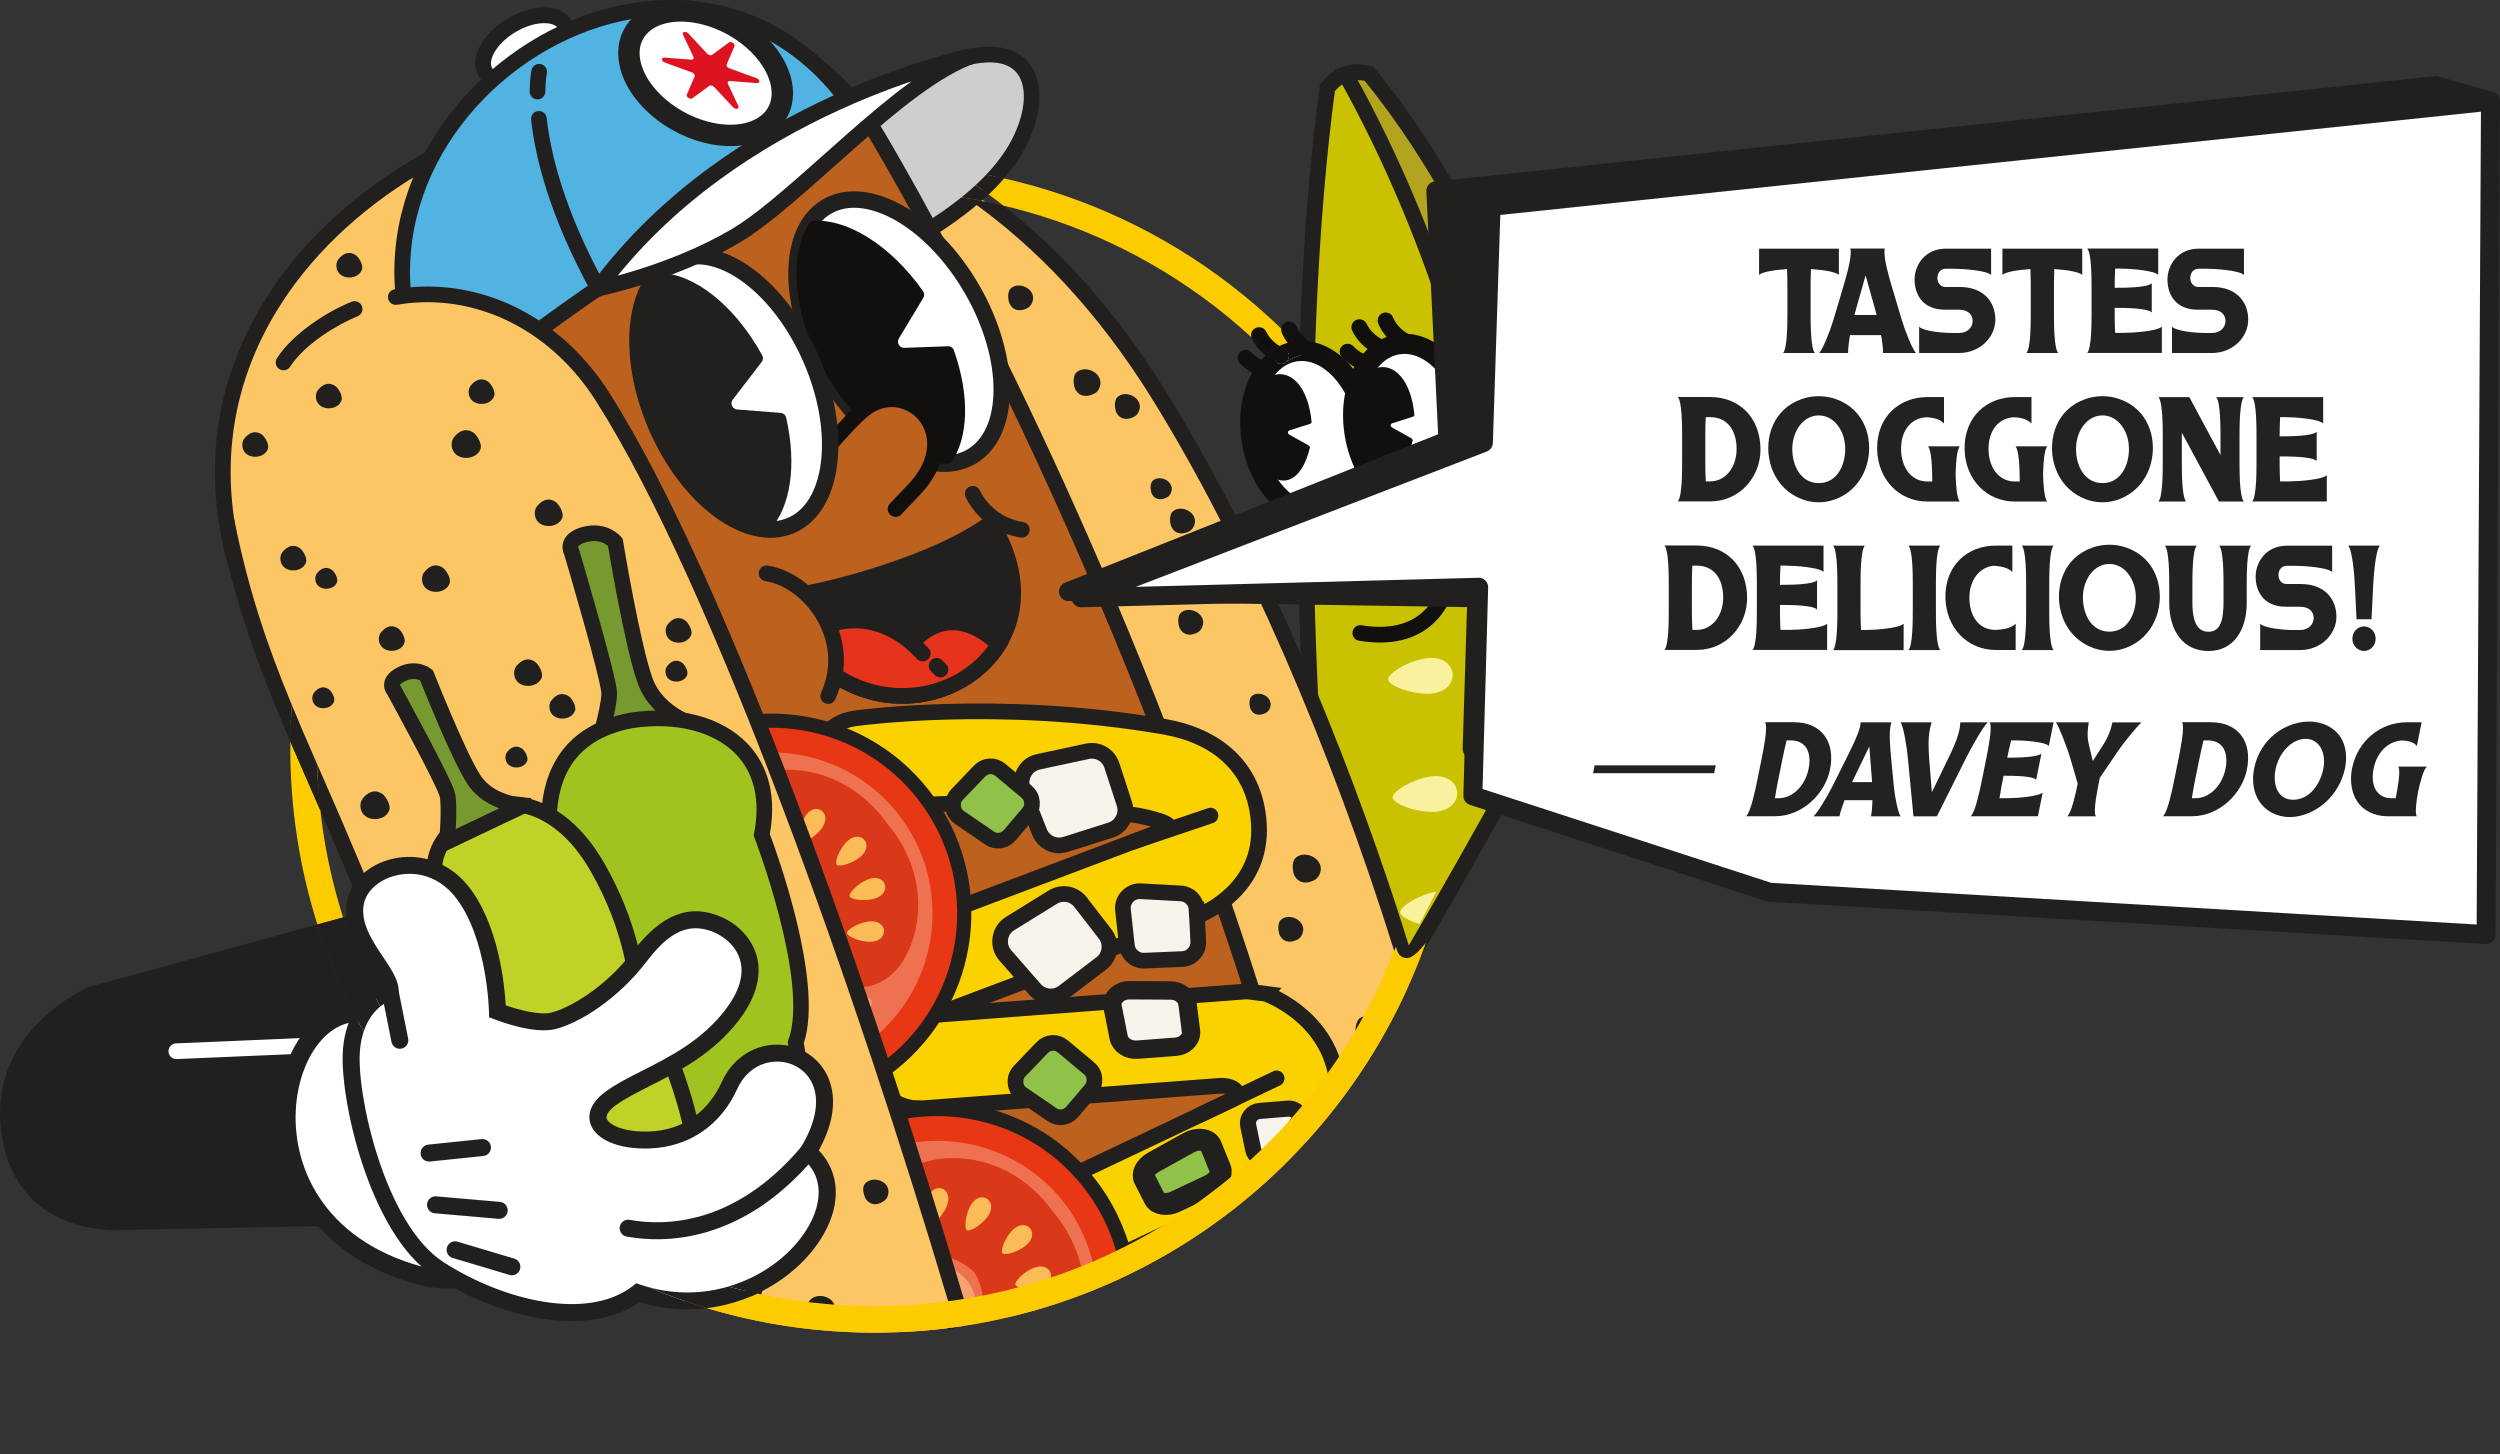 <svg viewBox="0 0 551.68 320.85" height="320.85" width="551.68" xmlns="http://www.w3.org/2000/svg" id="Layer_2"><rect x="0" y="0" width="551.68" height="320.85" fill="#333333" stroke="none"/><g id="Layer_1-2"><path style="fill:#cac201; fill-rule:evenodd; stroke:#22201f; stroke-linecap:round; stroke-miterlimit:2.61; stroke-width:3.46px;" d="M300.55,229.09c8-12.87,15.65-25.97,23.1-39.17,6.82-12.08,13.48-24.24,20.17-36.39-7.83-67.62-29.3-119.94-45.03-137.55-2.13.19-4.18,1.17-5.88,3.45-7.87,59.17-5.78,142.89,2.95,217.03,1.58-2.45,3.16-4.91,4.7-7.38Z"></path><path style="fill:#b3a41f; fill-rule:evenodd; stroke:#22201f; stroke-linecap:round; stroke-miterlimit:2.61; stroke-width:3.46px;" d="M351.04,129.67c-8.76-43.18-24.87-83.98-48.96-113.42-1.73-.4-3.51-.45-5.18.13,21.07,37.54,32.82,80.2,38.52,122.41,5.06-3.29,10.3-6.27,15.62-9.11Z"></path><path style="fill:#faf19e; fill-rule:evenodd;" d="M313.2,131.94c-3.95,0-8.44-1.82-8.66-3.14-.02-1.34,4.09-3.91,7.97-4.61,7.86-1.41,8.66,7.76.68,7.75Z"></path><path style="fill:#faf19e; fill-rule:evenodd;" d="M314.96,153.09c-3.95,0-8.44-1.82-8.66-3.14-.02-1.34,4.09-3.91,7.97-4.61,7.86-1.41,8.66,7.76.68,7.75h0Z"></path><path style="fill:#faf19e; fill-rule:evenodd;" d="M315.96,179.16c-3.95,0-8.44-1.82-8.66-3.15-.02-1.34,4.09-3.91,7.97-4.6,7.86-1.41,8.66,7.76.68,7.75Z"></path><path style="fill:#faf19e; fill-rule:evenodd;" d="M313.28,203.88c-2.34-.65-4.19-1.68-4.32-2.51-.02-1.34,4.09-3.91,7.97-4.61"></path><path style="fill:#faf19e; fill-rule:evenodd;" d="M308.62,85.47c-3.95-.11-8.39-2.04-8.57-3.37.01-1.34,4.19-3.8,8.09-4.39,7.89-1.2,8.45,7.99.48,7.76Z"></path><path style="fill:#faf19e; fill-rule:evenodd;" d="M310.24,107.16c-3.95-.11-8.39-2.04-8.57-3.37.01-1.34,4.19-3.8,8.09-4.39,7.89-1.2,8.45,7.99.48,7.76Z"></path><path style="fill:#fff; fill-rule:evenodd;" d="M290.67,113.38c7.08-.16,12-8.33,10.99-18.26-1.01-9.93-7.56-17.84-14.64-17.68-7.08.16-12,8.34-10.99,18.26,1.01,9.93,7.56,17.84,14.64,17.68Z"></path><path style="fill:#11100e;" d="M303.88,94.91c-1.14-11.22-8.56-19.89-16.9-19.69-.48,0-.97.05-1.44.12.88.89,1.73,1.8,2.57,2.71-1.51.42-2.96.97-4.26,1.8,0,0-.02,0-.04.03-.11.06-.22.13-.32.22-.02,0-.04.02-.05.03-.23.11-.48.17-.75.17-.22,0-.44-.04-.65-.13,0,0-.03,0-.04-.02-.7-.75-1.42-1.47-2.15-2.2-.2.16-.4.33-.61.52-.32.32-.65.64-.96.99-3.45,3.9-5.11,10.06-4.47,16.48,1.13,11.11,8.4,19.69,16.63,19.69.09,0,.18,0,.26,0,3.32-.07,6.32-1.54,8.69-4.22,3.45-3.9,5.11-10.06,4.47-16.48ZM296.08,108.44c-.54.61-1.25,1.27-2.17,1.79-.9.52-2.01.9-3.29.93-5.83.12-11.5-7.05-12.38-15.69-.53-5.2.74-10.1,3.38-13.09,1.07-1.21,2.89-2.67,5.46-2.72h.16c5.77,0,11.35,7.13,12.22,15.69.53,5.2-.74,10.1-3.38,13.09Z"></path><path style="fill:#11100e; fill-rule:evenodd;" d="M275.8,93.35c-.18,11.53,9.89,18.91,13.24,5.52.06-.23-.07-.47-.34-.62l-4.15-2.32c-.22-.12-.35-.32-.35-.52s.13-.37.35-.43l4.53-1.45c.24-.07.37-.26.35-.48-1.48-14.79-13.43-13.23-13.64.31h0Z"></path><path style="fill:#11100e;" d="M291.14,78.38c-.28.68-.94,1.11-1.63,1.11-.22,0-.44-.04-.65-.12-.14-.05-2.81-1.14-4.74-3.71.47-.13.94-.24,1.42-.31-.92-.96-1.87-1.89-2.82-2.82.07-.62.46-1.18,1.09-1.43.9-.37,1.94.07,2.3.98,1.11,2.78,4.04,4,4.06,4.01.89.37,1.33,1.39.97,2.3Z"></path><path style="fill:#11100e;" d="M282,80.14c-.25-.1-1.44-.62-2.75-1.68-1.07-.87-2.22-2.1-3-3.75-.04-.1-.08-.2-.11-.31,1.26,1.16,2.5,2.34,3.71,3.54.73.73,1.45,1.46,2.15,2.2Z"></path><path style="fill:#11100e;" d="M279,83.3c-.16,0-.31-.02-.47-.06-.26-.07-2.56-.76-4.59-2.74-.12-.12-.22-.23-.33-.34-.67-.7-.65-1.82.04-2.48.7-.67,1.79-.65,2.46.04l.28.29c1.38,1.36,3.06,1.86,3.08,1.86.92.27,1.46,1.23,1.2,2.16-.22.77-.92,1.27-1.68,1.27Z"></path><path style="fill:#fff; fill-rule:evenodd;" d="M313.35,111.81c7.08-.16,12-8.33,10.99-18.26-1.01-9.93-7.56-17.84-14.64-17.68-7.08.16-12,8.33-10.99,18.26,1.01,9.93,7.56,17.84,14.64,17.68Z"></path><path style="fill:#11100e;" d="M313.14,114.04c-8.23,0-15.51-8.58-16.63-19.68-.65-6.42,1.02-12.58,4.46-16.48,2.37-2.69,5.38-4.15,8.69-4.22,8.34-.22,15.76,8.46,16.9,19.68.65,6.42-1.02,12.58-4.46,16.48-2.37,2.69-5.38,4.15-8.69,4.22h0c-.09,0-.18,0-.26,0ZM309.92,78.1c-.05,0-.1,0-.16,0-2.57.06-4.39,1.51-5.46,2.72-2.64,2.99-3.9,7.88-3.37,13.09.88,8.63,6.56,15.85,12.38,15.69h0c2.57-.06,4.39-1.51,5.46-2.72,2.64-2.99,3.9-7.88,3.37-13.09-.87-8.56-6.44-15.69-12.22-15.69Z"></path><path style="fill:#11100e; fill-rule:evenodd;" d="M298.48,91.78c-.18,11.53,9.89,18.91,13.24,5.52.06-.23-.07-.47-.34-.62l-4.15-2.32c-.22-.12-.35-.32-.35-.52s.13-.37.35-.43l4.53-1.45c.24-.07.37-.26.35-.48-1.48-14.79-13.43-13.23-13.64.31h0Z"></path><path style="fill:#11100e;" d="M310.82,77.48c-.22,0-.44-.04-.65-.12-.18-.07-4.34-1.76-6.03-5.98-.36-.9.08-1.93.98-2.3.91-.36,1.93.08,2.3.98,1.11,2.78,4.03,4,4.06,4.01.9.37,1.34,1.39.97,2.29-.28.69-.94,1.11-1.64,1.11Z"></path><path style="fill:#11100e;" d="M304.84,78.55c-.22,0-.44-.04-.65-.12-.16-.06-3.99-1.62-5.8-5.46-.42-.88-.04-1.93.84-2.35.88-.42,1.93-.04,2.35.84,1.2,2.55,3.89,3.67,3.92,3.68.9.37,1.34,1.39.97,2.3-.28.69-.94,1.11-1.64,1.11Z"></path><path style="fill:#11100e;" d="M301.51,81.98c-.16,0-.32-.02-.47-.07-.26-.07-2.56-.76-4.58-2.74-.14-.14-.26-.26-.38-.39-.65-.71-.6-1.82.12-2.47.71-.65,1.82-.6,2.47.12.08.09.17.18.25.26,1.38,1.35,3.06,1.86,3.08,1.86.92.27,1.46,1.24,1.19,2.16-.22.77-.92,1.27-1.68,1.27Z"></path><path style="fill:#11100e;" d="M299.04,129.34c-.45,0-.89-.17-1.23-.51-4.8-4.86-6.62-10.26-4.99-14.82,1.13-3.15,3.86-5.32,7.13-5.66,4.47-.47,8.89,2.3,12.16,7.6.5.81.25,1.88-.56,2.38-.81.5-1.88.25-2.38-.56-2.5-4.06-5.82-6.29-8.86-5.98-1.97.21-3.55,1.47-4.24,3.39-1.15,3.21.42,7.41,4.19,11.23.67.68.66,1.77-.01,2.44-.34.33-.78.5-1.21.5Z"></path><path style="fill:#11100e;" d="M322.39,131.3c-2.2,0-5.68-.64-8.23-4.17-.56-.77-.38-1.85.39-2.41s1.85-.38,2.41.39c2.54,3.52,6.55,2.66,6.72,2.62.93-.21,1.86.36,2.07,1.29.22.92-.35,1.85-1.27,2.07-.09.02-.91.21-2.1.21Z"></path><path style="fill:#11100e;" d="M304.52,141.79c-1.42,0-2.96-.13-4.63-.4-.94-.15-1.58-1.04-1.42-1.99.16-.94,1.05-1.58,1.99-1.42,14.82,2.44,17.09-8.77,17.18-9.25.17-.94,1.07-1.56,2.01-1.39.94.17,1.56,1.06,1.39,2-.02.14-2.39,12.45-16.51,12.45Z"></path><path style="fill:#fcc664; fill-rule:evenodd;" d="M311.4,216.16c-.35.81-.71,1.61-1.08,2.42-5.63,12.32-13.15,23.6-22.19,33.49-.45.5-.91,1-1.38,1.49-.46.49-.93.97-1.4,1.46-16.38,16.84-37.33,29.23-60.82,35.15-.56.15-1.12.29-1.68.42l-1.9-5.6-59.2-174.35-107.6,20.35c-21.99-59.87,32.79-105.44,85.13-109.23,24.78-1.8,47.05,3.9,66.34,15.04,4.03,2.32,7.92,4.88,11.68,7.67,14.86,10.98,27.64,25.39,38.05,42.08,20.27,32.45,39.45,76.84,53.3,120.67.94,2.98,1.86,5.97,2.75,8.94Z"></path><path style="fill:#22201f;" d="M222.65,284.58l-59.74-175.91-107.63,20.36c-7.63-21.9-5.27-43.34,6.84-62.11,15.55-24.1,45.89-41.15,77.28-43.42,2.97-.22,5.9-.32,8.82-.32,18.98,0,36.93,4.54,53.32,13.3,3.77,2.01,7.45,4.25,11.05,6.71.94-.75,1.84-1.54,2.71-2.35-1.77-1.24-3.57-2.41-5.39-3.54-21.15-13.13-45.15-19.11-70.76-17.25-32.43,2.34-63.81,20.01-79.94,45-12.98,20.11-15.29,43.12-6.69,66.54l.51,1.38,107.57-20.34,58.66,172.75,1.9,5.6c.57-.12,1.13-.25,1.69-.39.56-.13,1.12-.27,1.68-.42l-1.9-5.59ZM309.59,204.53c-.94-2.97-1.91-5.94-2.91-8.9-13.51-40.25-31.2-80.12-49.86-109.98-10.22-16.37-22.14-29.86-35.4-40.28-1.37-.32-2.74-.62-4.11-.89-.24-.05-.48-.1-.72-.14-1.05-.21-2.1-.4-3.16-.58,15.32,10.66,28.98,25.33,40.46,43.71,20.56,32.93,39.95,78.07,53.77,122.39.92,2.91,1.81,5.83,2.67,8.73.37-.81.73-1.61,1.08-2.42.36-.82.7-1.64,1.04-2.47-.92-3.04-1.88-6.1-2.86-9.16Z"></path><path style="fill:#d0cecd; fill-rule:evenodd;" d="M160.85,38.99s30.96-21.46,52.74-26.38c14.3-3.22,16.56,7.48,11.84,17.74-6.91,15.01-27.52,24.86-42.23,31.66l-17.54-16.16-4.79-6.87h0Z"></path><path style="fill:#22201f;" d="M212.15,43.55h0c-8.9,7.17-20.33,12.57-28.63,16.41l-16.44-15.14c-.47.1-.94.2-1.4.31-.76.17-1.52.34-2.26.54l.82,1.18,18.64,17.22,1.04-.48c9.23-4.26,22.76-10.52,32.66-19.25h0c-1.47-.3-2.96-.56-4.44-.79ZM227.08,13.91c-1.91-2.35-5.87-4.79-13.87-2.98-19.45,4.39-45.51,21.35-51.92,25.67l-.2-.29-1.47,1.46,1.1,1.32-1.28.89.38.54s.09-.03.13-.04c.51-.14,1.03-.27,1.54-.4.17-.04.33-.08.5-.11.47-.12.94-.24,1.41-.34h0s-.13-.19-.13-.19c6.33-4.23,32.13-20.94,50.7-25.13,3.46-.78,8.07-1.11,10.41,1.79,2.25,2.77,2.04,7.96-.53,13.55-1.47,3.19-3.62,6.16-6.23,8.9,1.32.25,2.61.53,3.91.82,2.23-2.57,4.1-5.33,5.46-8.28,3.17-6.9,3.19-13.31.08-17.17Z"></path><path style="fill:#22201f;" d="M218.16,42.89c-.52.49-1.04.97-1.57,1.44-1.47-.29-2.96-.55-4.44-.78,1.1-.88,2.14-1.77,3.15-2.71.97.67,1.91,1.35,2.86,2.05Z"></path><path style="fill:#bd621e; fill-rule:evenodd;" d="M286.76,253.56c-19.27,20.42-45.12,34.57-74.12,39.03-5.04.77-10.18,1.25-15.39,1.41-.5-1.96-1.01-3.9-1.52-5.83-32.1-121.63-85.95-209.31-86.14-209.63-.5-.82-.97-1.66-1.42-2.5-.98-1.84-1.83-3.73-2.55-5.64-8.08-21.41-.06-46.21,20.2-58.53,22.89-13.93,52.74-6.67,66.67,16.23.04.06,1.76,2.87,4.78,8.14,1,1.75,2.14,3.76,3.41,6.04,16.86,30.28,56.22,106.54,84.21,204.6.63,2.21,1.25,4.43,1.87,6.66Z"></path><path style="fill:#22201f;" d="M286.23,245.36c-27.71-96.59-66.36-171.98-83.5-202.9-1.26-2.28-2.41-4.33-3.43-6.11-3.26-5.75-5.19-8.89-5.34-9.13-6.97-11.47-17.99-19.53-31.04-22.7-13.04-3.18-26.54-1.08-38.01,5.9-21.15,12.87-29.43,38.99-20.66,61.3.75,1.9,1.61,3.77,2.62,5.61.39.73.8,1.45,1.24,2.17,2.71,4.42,54.57,90.17,85.85,208.72.52,1.94,1.03,3.9,1.53,5.86.59-.02,1.17-.04,1.75-.05.6-.02,1.19-.04,1.78-.06-.49-1.95-.99-3.9-1.5-5.83-31.42-119.48-83.74-205.99-86.47-210.46-.57-.93-1.1-1.87-1.59-2.82-.97-1.86-1.79-3.75-2.48-5.68-7.36-20.48.43-44.05,19.72-55.8,7.58-4.61,15.96-6.81,24.25-6.81,15.8,0,31.25,8,40.05,22.46h0c.11.19,1.62,2.66,4.22,7.19.98,1.7,2.11,3.7,3.39,5.98,16.55,29.66,56.61,106.92,84.88,206.24.62,2.18,1.24,4.38,1.85,6.59.47-.48.94-.97,1.4-1.46.47-.49.93-.99,1.38-1.49-.63-2.25-1.26-4.48-1.9-6.71Z"></path><path style="fill:#22201f; fill-rule:evenodd; stroke:#22201f; stroke-linecap:round; stroke-miterlimit:2.61; stroke-width:3.46px;" d="M218.71,115.31c-12.93,9.86-43.35,17.2-47.82,16.37,16.89,41.35,68.69,17.41,47.82-16.37Z"></path><path style="fill:#e6331b; fill-rule:evenodd; stroke:#22201f; stroke-linecap:round; stroke-miterlimit:2.61; stroke-width:3.46px;" d="M176.36,141.48c13.41,17.84,35.78,14.1,44.04.7-5.61-5.34-12.76-7.34-19.18-.3-8.48-7.06-17.59-6.03-24.86-.4h0Z"></path><path style="fill:none; stroke:#22201f; stroke-linecap:round; stroke-miterlimit:2.61; stroke-width:3.46px;" d="M214.66,108.97s2.77,6.64,10.82,7.93"></path><path style="fill:#fff; fill-rule:evenodd; stroke:#22201f; stroke-linecap:round; stroke-miterlimit:2.61; stroke-width:3.63px;" d="M214.31,100.8c8.91-5.13,9.01-21.65.23-36.91-8.78-15.25-23.12-23.46-32.03-18.32-8.91,5.13-9.01,21.65-.23,36.91,8.78,15.25,23.12,23.46,32.03,18.32h0Z"></path><path style="fill:#11100e; fill-rule:evenodd;" d="M178.96,48.78c-5.18,7.08-4.09,20.84,3.31,33.7,7.41,12.86,18.77,20.71,27.49,19.78,4.01-5.48,4.27-14.97.74-24.95-.2-.57-.73-.93-1.33-.9l-9.6.35c-.51.02-.96-.23-1.22-.67-.26-.44-.26-.95,0-1.39l5.39-8.97c.29-.47.26-1.04-.05-1.49-7.27-10.26-17.03-16.27-24.72-15.45h0Z"></path><path style="fill:#bd621e; fill-rule:evenodd;" d="M194.09,115.91l11.07-12.77s4.27-9.22-3.5-13.64c-7.76-4.41-12.62,2.3-12.62,2.3l-12.84,14.5,17.89,9.61h0Z"></path><path style="fill:#11100e;" d="M197.62,114.06c-.43,0-.86-.16-1.19-.48-.69-.66-.72-1.75-.06-2.44l4.1-4.32c5.55-5.84,4.68-11.28,2.24-14.17-2.17-2.57-6.34-4.1-10.39-1.39-1.92,1.29-5.34,5.11-7.83,7.91-.93,1.04-1.77,1.98-2.43,2.68-.65.69-1.75.73-2.44.07-.69-.66-.73-1.75-.07-2.44.65-.69,1.46-1.6,2.37-2.61,2.76-3.09,6.2-6.94,8.49-8.47,5.56-3.72,11.73-1.8,14.96,2.03,3.36,3.98,4.74,11.29-2.38,18.78l-4.1,4.32c-.34.36-.8.54-1.25.54Z"></path><path style="fill:#fff; fill-rule:evenodd; stroke:#22201f; stroke-linecap:round; stroke-miterlimit:2.61; stroke-width:3.63px;" d="M174.59,115.94c9.44-4.08,11.42-20.48,4.43-36.64-6.99-16.15-20.3-25.94-29.74-21.86-9.44,4.08-11.42,20.48-4.43,36.64,6.99,16.15,20.3,25.94,29.73,21.86h0Z"></path><path style="fill:#22201f; fill-rule:evenodd;" d="M145.41,60.22c-5.96,6.44-6.45,20.24-.56,33.86,5.89,13.62,16.28,22.71,25.05,22.78,4.62-4.99,5.95-14.39,3.58-24.7-.13-.59-.62-1-1.22-1.05l-9.58-.75c-.51-.04-.93-.34-1.14-.8-.21-.47-.15-.98.16-1.38l6.38-8.3c.34-.44.38-1,.11-1.49-6.06-11.02-15.06-18.11-22.79-18.17h0Z"></path><path style="fill:#bd621e; fill-rule:evenodd;" d="M163.97,127.98c-6.74,2.63-9.44,11.84-6.03,20.57,3.41,8.73,11.63,13.68,18.36,11.05,6.74-2.63,9.44-11.84,6.03-20.57-3.41-8.73-11.63-13.68-18.36-11.05Z"></path><path style="fill:none; stroke:#22201f; stroke-linecap:round; stroke-miterlimit:2.61; stroke-width:3.46px;" d="M169.16,126.52c9.75,1.55,19.38,14.46,13.59,27.08"></path><line style="fill:none; stroke:#22201f; stroke-linecap:round; stroke-miterlimit:2.61; stroke-width:3.46px;" y2="142.12" x2="201.51" y1="144.21" x1="203.63"></line><line style="fill:none; stroke:#22201f; stroke-linecap:round; stroke-miterlimit:2.61; stroke-width:3.46px;" y2="146.92" x2="206.69" y1="147.76" x1="207.54"></line><path style="fill:#fff; fill-rule:evenodd; stroke:#22201f; stroke-linecap:round; stroke-miterlimit:2.61; stroke-width:3.46px;" d="M112.89,5.58c4.86-2.89,10.17-2.94,11.86-.1,1.68,2.83-.9,7.47-5.76,10.36-4.86,2.89-10.17,2.94-11.86.1-1.68-2.83.9-7.47,5.76-10.36Z"></path><path style="fill:#51b3e2; fill-rule:evenodd; stroke:#22201f; stroke-linecap:round; stroke-miterlimit:2.61; stroke-width:3.46px;" d="M97.29,89.49s39.1-31.77,59.12-40.2c20.02-8.43,33.47-22.98,33.47-22.98-37.8-60.11-129.35,1.31-92.59,63.18Z"></path><path style="fill:#fff; fill-rule:evenodd; stroke:#22201f; stroke-linecap:round; stroke-miterlimit:2.61; stroke-width:3.46px;" d="M131.92,63.68s16.19-3.28,30.26-11.53c14.06-8.25,36.64-34.46,52.5-39.84,0,0-52.63,10.46-82.75,51.37Z"></path><path style="fill:#fff; fill-rule:evenodd; stroke:#22201f; stroke-linecap:round; stroke-miterlimit:2.61; stroke-width:4.72px;" d="M152.13,2.5c-9.14-.87-14.94,4.54-12.96,12.07,1.98,7.54,10.98,14.35,20.12,15.22,9.14.87,14.94-4.54,12.96-12.07-1.98-7.54-10.98-14.35-20.12-15.22Z"></path><path style="fill:#de1321; fill-rule:evenodd;" d="M156.06,11.85l-4.18-4.48c-.24-.25-.61-.39-.9-.32-.29.07-.4.32-.27.59l2.31,4.92c.08.17.07.33-.02.45-.1.12-.26.18-.47.16l-5.91-.46c-.34-.02-.56.15-.54.41.02.27.27.55.61.67l6.02,2.2c.21.08.39.21.5.38s.14.33.08.47l-1.73,4.02c-.1.23.05.53.36.74s.68.23.88.08l3.71-2.73c.13-.09.31-.12.53-.07.21.05.4.15.55.32l4.18,4.48c.24.26.61.39.9.32.29-.07.4-.32.27-.59l-2.31-4.92c-.08-.17-.07-.33.02-.45.1-.12.26-.18.47-.16l5.91.46c.34.02.56-.15.54-.41-.02-.27-.27-.55-.61-.67l-6.02-2.2c-.21-.08-.39-.21-.5-.38-.12-.17-.14-.33-.08-.47l1.73-4.02c.1-.23-.05-.53-.36-.74s-.68-.23-.88-.08l-3.71,2.73c-.13.1-.31.12-.53.07-.21-.05-.4-.16-.55-.32Z"></path><path style="fill:none; stroke:#22201f; stroke-linecap:round; stroke-miterlimit:2.61; stroke-width:3.46px;" d="M118.98,15.84s-.33,1.48-.37,4.36M118.92,26.23c.88,8.08,3.93,20.71,13.06,37.37"></path><path style="fill:#fad200; fill-rule:evenodd; stroke:#22201f; stroke-linecap:round; stroke-miterlimit:2.61; stroke-width:3.46px;" d="M279.38,219.31l-4.17-.54-68.71,5.19c.01-.06.02-.13,0-.21-.03-.17.41.03.41.03l.11-.03,57.12-21.55v-.02c1.97-.77,14.52-6.2,13.66-20.34-.78-12.84-9.69-19.53-20.85-21.47-36.88-6.39-68.4-1.82-68.49-1.81h0c-5.56.79-9.42,5.94-8.63,11.5.8,5.56,5.95,9.42,11.51,8.63.08,0,27.19-3.94,59.66,1.26,1.02.16,9.79,1.93,6.01,3.17l-57.12,21.56h0c-1.44.57-16.22,6.73-13.41,22.67,2.75,15.59,14.87,17.14,14.9,17.15l2.25.06,65.5-4.95c3.19-.24,5.14,1.91,2.99,2.95l-54.18,25.71-2.16,1.41s-10.35,8.69-5.44,21.7l25.23-8.97,25.61-12.15c.14-.21.33-.38.55-.52.06-.06.12-.11.18-.17.06-.06.12-.12.19-.17.16-.13.32-.25.48-.37.02-.01.04-.03.05-.04.04-.02.07-.04.11-.06.34-.2.71-.3,1.11-.3.12.02.25.03.37.05.03-.63.33-1.25,1.03-1.67,8.46-5.15,17.37-10.28,23.07-18.65.12-.17.25-.31.38-.43,2.2-3.38,4.33-6.81,6.18-10.37-2.23-13.59-15.47-18.22-15.51-18.24Z"></path><line style="fill:none; stroke:#22201f; stroke-linecap:round; stroke-miterlimit:2.61; stroke-width:3.46px;" y2="185.83" x2="249.83" y1="179.98" x1="267.12"></line><line style="fill:none; stroke:#22201f; stroke-linecap:round; stroke-miterlimit:2.61; stroke-width:3.46px;" y2="245.99" x2="264.87" y1="237.96" x1="281.72"></line><path style="fill:#e73715; fill-rule:evenodd; stroke:#22201f; stroke-linecap:round; stroke-miterlimit:2.61; stroke-width:3.13px;" d="M196.49,235.06c18.49-14.49,21.73-41.23,7.24-59.73-14.49-18.49-41.23-21.73-59.73-7.24-18.49,14.49-21.73,41.23-7.24,59.73,14.49,18.49,41.23,21.73,59.73,7.24h0Z"></path><path style="fill:#ef7250; fill-rule:evenodd;" d="M192.17,229.55c15.45-12.11,18.15-34.44,6.05-49.89-12.11-15.45-34.44-18.15-49.89-6.05-15.45,12.11-18.15,34.44-6.05,49.89,12.11,15.45,34.44,18.15,49.89,6.05Z"></path><path style="fill:#d93819; fill-rule:evenodd;" d="M144.78,221.53c-11.12-13.1-6.82-28.42-1.03-33.45,6.43-5.58,15.14-2.4,15.74,6.98.37,5.7.52,9.96,2.52,12.96,2.43,2.66,6.53,3.82,11.98,5.54,8.97,2.83,9.98,12.04,3.02,16.96-6.27,4.42-22.17,4.93-32.24-8.99h0Z"></path><path style="fill:#fbbb56; fill-rule:evenodd;" d="M171.16,224c.48-2.21.02-4.95-.69-5.24-.75-.18-2.7,1.81-3.57,3.9-1.76,4.23,3.27,5.81,4.26,1.34h0ZM148.05,203.58c2.2-.53,4.95-.13,5.25.58.19.75-1.75,2.74-3.82,3.65-4.19,1.85-5.88-3.15-1.43-4.23h0ZM148.98,194.12c2.26.06,4.81,1.16,4.92,1.92,0,.77-2.4,2.19-4.64,2.53-4.52.7-4.86-4.57-.29-4.45h0ZM153.62,217.48c1.77-1.41,3.14-3.83,2.76-4.5-.47-.61-3.23-.29-5.22.79-4.03,2.18-1.11,6.58,2.46,3.72h0ZM161.76,222.64c-2.11,4.06-6.56,1.22-3.76-2.4,1.38-1.79,3.78-3.2,4.45-2.83.62.46.35,3.22-.7,5.23h0Z"></path><path style="fill:#f6a270; fill-rule:evenodd;" d="M182.84,226.46s1.42-9.22-5.51-12.71c-6.92-3.49-13.99-2.68-15.59-11.96-1.6-9.28-4.83-13.92-8.23-17.06-3.19-2.94-3.78-4.83-2.44-6.94l-.09-.12c.08-.03.16-.07.24-.1.05-.07.1-.14.15-.21l.09.12c2.37-.8,4.07.23,6.16,4.02,2.24,4.06,5.97,8.3,14.6,12.07,8.63,3.77,6.16,10.44,7.89,18,1.73,7.56,11.03,8.38,11.03,8.38,5.21,1.6-8,11.95-8.31,6.51h0Z"></path><path style="fill:#fbceb1; fill-rule:evenodd;" d="M167.06,204.43c-7.7-9.32-.47-12.74,5.49-5.52,7.7,9.32.47,12.74-5.49,5.52Z"></path><path style="fill:#d93819; fill-rule:evenodd;" d="M195.71,181.62c-10.06-13.92-25.96-13.42-32.24-8.99-6.96,4.91-5.96,14.13,3.02,16.96,5.45,1.72,9.55,2.88,11.98,5.54,2,3,2.15,7.25,2.52,12.96.6,9.39,9.31,12.57,15.74,6.98,5.8-5.03,10.09-20.35-1.03-33.45h0Z"></path><path style="fill:#fbbb56; fill-rule:evenodd;" d="M191.81,207.82c-2.26-.06-4.81-1.16-4.92-1.92,0-.77,2.4-2.19,4.64-2.53,4.52-.7,4.86,4.57.29,4.45h0ZM177.5,180.5c-1.04,2.01-1.31,4.78-.7,5.23.68.37,3.07-1.05,4.45-2.83,2.8-3.62-1.65-6.46-3.76-2.4h0ZM168.09,179.14c-.48,2.21-.02,4.95.69,5.24.75.18,2.7-1.81,3.57-3.9,1.76-4.23-3.27-5.81-4.26-1.34h0ZM189.67,189.23c-1.79,1.38-4.47,2.13-5.03,1.6-.48-.6.49-3.21,2.01-4.88,3.08-3.39,6.66.49,3.02,3.28h0ZM192.73,198.37c-2.2.53-4.95.13-5.25-.58-.19-.75,1.75-2.74,3.82-3.65,4.19-1.85,5.88,3.15,1.43,4.23h0Z"></path><path style="fill:#e73715; fill-rule:evenodd;" d="M248.23,277.35c-1.38-5.77-4-11.33-7.9-16.3-14.51-18.52-41.29-21.76-59.8-7.25-10.96,8.59-16.57,21.48-16.31,34.4"></path><path style="fill:#22201f;" d="M181.5,255.03c7.29-5.72,16.1-8.74,25.23-8.74,1.66,0,3.34.1,5.02.3,10.88,1.32,20.6,6.8,27.36,15.42,3.99,5.09,6.65,10.91,7.91,17.06.92-.62,1.87-1.19,2.83-1.73-1.44-6.21-4.23-12.09-8.28-17.26-7.28-9.28-17.73-15.18-29.44-16.6-11.71-1.42-23.27,1.81-32.55,9.08-11.51,9.02-17.31,22.65-16.87,36.25,1.08.29,2.14.64,3.18,1.09-.8-13.03,4.59-26.24,15.62-34.88Z"></path><path style="fill:#ef7250; fill-rule:evenodd;" d="M204.97,290.28s37.83-4.3,37.01-8.37c-1.18-5.8-3.26-11.55-7.17-16.53-12.12-15.47-34.49-18.18-49.95-6.05"></path><path style="fill:#f6a270; fill-rule:evenodd;" d="M199.74,291.78c-.65-1.13-1.14-2.51-1.44-4.26-1.6-9.3-4.83-13.94-8.25-17.08-3.19-2.94-3.79-4.84-2.44-6.95l-.09-.12c.08-.03.16-.07.24-.1.05-.07.1-.14.15-.21l.09.12c2.38-.8,4.07.23,6.17,4.03,2.24,4.06,5.97,8.31,14.62,12.09,4.73,2.07,6.13,5,6.71,8.48"></path><path style="fill:#d93819; fill-rule:evenodd;" d="M239.06,282.45c-.55-4.91-2.56-10.17-6.75-15.12h0c-10.08-13.94-26-13.43-32.27-9-6.97,4.92-5.96,14.14,3.02,16.98,5.46,1.72,9.56,2.89,11.99,5.55,1.58,2.37,2.01,5.52,2.3,9.54"></path><path style="fill:#fbbb56; fill-rule:evenodd;" d="M214.07,266.22c-1.04,2.01-1.31,4.78-.7,5.24.68.37,3.08-1.05,4.46-2.84,2.8-3.63-1.65-6.47-3.77-2.4h0ZM204.65,264.86c-.48,2.21-.02,4.96.69,5.24.75.18,2.7-1.81,3.57-3.9,1.76-4.23-3.28-5.82-4.26-1.34h0ZM226.25,274.96c-1.8,1.38-4.48,2.13-5.04,1.6-.48-.6.49-3.21,2.01-4.89,3.08-3.4,6.66.49,3.03,3.28h0ZM229.32,284.11c-2.2.53-4.96.13-5.26-.58-.19-.75,1.75-2.74,3.82-3.65,4.19-1.85,5.89,3.16,1.43,4.23h0Z"></path><path style="fill:#f8f3eb; fill-rule:evenodd; stroke:#22201f; stroke-miterlimit:2.61; stroke-width:3.46px;" d="M245.36,168.91l2.73,8.38c.4,1.23.31,2.43-.29,3.58-.59,1.15-1.51,1.93-2.74,2.32l-9.92,3.15c-2.35.74-4.85-.45-5.75-2.74l-3.62-9.21c-.52-1.32-.44-2.66.23-3.92.67-1.25,1.75-2.06,3.14-2.36l10.81-2.32c2.35-.5,4.67.83,5.41,3.12h0Z"></path><path style="fill:#f8f3eb; fill-rule:evenodd; stroke:#22201f; stroke-miterlimit:2.61; stroke-width:3.46px;" d="M238.46,199.1l5.39,6.97c.79,1.02,1.1,2.18.93,3.46-.17,1.28-.77,2.32-1.8,3.1l-8.28,6.3c-1.96,1.49-4.72,1.21-6.34-.64l-6.51-7.46c-.93-1.07-1.31-2.36-1.1-3.76.21-1.4.95-2.53,2.16-3.27l9.4-5.82c2.04-1.26,4.68-.79,6.14,1.12h0Z"></path><path style="fill:#90c148; fill-rule:evenodd; stroke:#22201f; stroke-miterlimit:2.61; stroke-width:3.46px;" d="M222.82,184.31l4.11-4.85c.6-.71.87-1.54.79-2.46-.08-.93-.48-1.7-1.2-2.3l-5.76-4.81c-1.36-1.14-3.36-1.03-4.59.26l-4.94,5.16c-.71.74-1.02,1.66-.91,2.68.1,1.02.6,1.85,1.45,2.43l6.58,4.5c1.43.98,3.34.72,4.46-.6h0Z"></path><path style="fill:#f8f3eb; fill-rule:evenodd; stroke:#22201f; stroke-miterlimit:2.61; stroke-width:3.46px;" d="M264.07,200.69l.35,7.04c.05,1.03-.27,1.94-.97,2.7-.7.76-1.57,1.17-2.6,1.21l-8.31.35c-1.97.08-3.65-1.36-3.87-3.32l-.86-7.87c-.12-1.13.22-2.15,1-2.97.78-.82,1.78-1.22,2.91-1.16l8.82.48c1.92.1,3.43,1.62,3.52,3.54h0Z"></path><path style="fill:#f8f3eb; fill-rule:evenodd; stroke:#22201f; stroke-miterlimit:2.61; stroke-width:4.06px;" d="M262.05,221.48l.76,6.01c.11.88-.17,1.67-.83,2.35-.66.68-1.53,1.07-2.57,1.15l-8.43.64c-1.99.15-3.79-1.02-4.12-2.69l-1.33-6.71c-.19-.96.1-1.85.84-2.59.75-.74,1.74-1.12,2.89-1.12l9,.05c1.96,0,3.58,1.25,3.78,2.89h0Z"></path><path style="fill:#90c148; fill-rule:evenodd; stroke:#22201f; stroke-miterlimit:2.61; stroke-width:3.46px;" d="M236.61,245.35l4.11-4.85c.6-.71.86-1.54.79-2.46s-.48-1.7-1.2-2.3l-5.76-4.81c-1.36-1.14-3.36-1.03-4.59.26l-4.94,5.16c-.71.74-1.02,1.66-.91,2.68.1,1.02.6,1.85,1.45,2.43l6.58,4.5c1.43.98,3.34.72,4.46-.6h0Z"></path><path style="fill:#90c148; fill-rule:evenodd; stroke:#22201f; stroke-miterlimit:2.61; stroke-width:4.85px;" d="M252.58,260.18l2.2,4.31c.32.63.94,1.02,1.84,1.15.9.13,1.83-.02,2.77-.47l7.58-3.58c1.79-.84,2.79-2.47,2.28-3.72l-2.03-5.03c-.29-.72-.96-1.17-1.96-1.29-.99-.13-2.03.09-3.03.65l-7.75,4.31c-1.68.93-2.49,2.52-1.9,3.69h0Z"></path><path style="fill:#f8f3eb; fill-rule:evenodd; stroke:#22201f; stroke-miterlimit:2.61; stroke-width:3.55px;" d="M286.97,246.88l-.02-.14h0c-.19-1.31-1.36-2.21-2.72-2.1l-6.28.51c-.8.06-1.49.43-1.99,1.08-.5.65-.68,1.38-.52,2.15l1.11,5.35c.28,1.33,1.56,2.16,2.95,1.92l1.94-.34c1.75-2.87,3.65-5.64,5.53-8.42Z"></path><path style="fill:none; stroke:#22201f; stroke-linecap:round; stroke-miterlimit:2.61; stroke-width:3.46px;" d="M109.77,168.71c2.38.07,4.81-.24,7.22-.97,5.58-1.7,10.02-5.37,12.78-10.01,3.13-5.25,4.11-11.74,2.19-18.05-3.61-11.89-16.18-18.59-28.06-14.97-5.88,1.79-10.5,5.77-13.21,10.77"></path><path style="fill:#fcc664; fill-rule:evenodd;" d="M212.64,292.59c-6.4.98-12.96,1.49-19.63,1.49-34.97,0-66.73-13.99-89.98-36.66-1.61-4.71-3.23-9.36-4.87-13.94-9.14-25.58-18.73-49.09-27.95-70.04-2.04-4.64-4.05-9.16-6.04-13.54-.46-1-.91-2-1.36-2.98-6.18-13.51-9.93-27.65-10.62-40.65-2.11-40.22,29.78-58.46,56.62-48.71,2.01.74,3.99,1.62,5.93,2.68,6.92,3.73,13.26,9.5,18.3,17.42,24.8,39.06,56.09,125.71,77.92,199.25.57,1.9,1.12,3.81,1.68,5.69Z"></path><path style="fill:#22201f;" d="M213.35,288.87c-.22-.75-.44-1.49-.67-2.25-19.9-67.04-52.03-158.72-78.19-199.9-4.87-7.67-11.19-13.66-18.31-17.67-1.89-1.07-3.85-2-5.86-2.78-7.33-2.87-15.28-3.77-23.27-2.43-.94.17-1.58,1.05-1.42,1.99.16.95,1.06,1.58,1.99,1.42,6.72-1.13,13.42-.53,19.7,1.61,2.04.68,4.04,1.54,5.97,2.56,7.13,3.72,13.46,9.55,18.27,17.15,25.91,40.79,57.81,131.77,77.66,198.55.27.91.54,1.82.81,2.72.22.75.9,1.24,1.65,1.24.17,0,.33-.02.49-.07.92-.27,1.44-1.23,1.17-2.15ZM102.58,250.81c-.43-1.23-.86-2.46-1.29-3.69-8.71-24.73-18.82-50.15-30.04-75.61-.43-.98-.86-1.95-1.27-2.9.04,1.62.12,3.23.23,4.83.12,1.82.28,3.61.48,5.41,8.81,20.28,16.88,40.51,24.08,60.34,1.56,4.26,3.07,8.52,4.54,12.75.25.72.92,1.17,1.63,1.17.19,0,.39-.04.57-.1.9-.32,1.38-1.3,1.06-2.2ZM49.67,113.46c-.94.18-1.54,1.1-1.35,2.04,3.72,18.38,8.62,31.58,15.75,48.17,0-1.26.04-2.52.09-3.77.06-1.44.14-2.88.25-4.31-5.54-13.42-9.55-25.25-12.69-40.79-.19-.93-1.1-1.54-2.04-1.34ZM79.85,67.54c-.36-.89-1.37-1.31-2.25-.96-5.52,2.22-13.03,7.07-16.49,12.48-.51.8-.28,1.87.53,2.39.29.18.61.27.93.27.57,0,1.13-.28,1.46-.8,3.26-5.09,10.68-9.44,14.87-11.12.89-.36,1.32-1.37.96-2.25Z"></path><path style="fill:#22201f; fill-rule:evenodd;" d="M131.51,269.37h0s-103.36,2.03-103.36,2.03c0,0-24.03,2.7-27.75-20.72-3.71-23.43,19.32-32.91,19.32-32.91l50.31-13.77c2.13,6.74,4.8,13.24,7.97,19.45,1.26-2.25,2.83-3.76,4.21-4.75-.18-.37-.37-.75-.54-1.12-.28-.58-.55-1.17-.82-1.75-.08-.18-.17-.36-.25-.54-.18-.39-.36-.79-.53-1.19-.17-.39-.33-.77-.5-1.16-.54-1.26-1.04-2.54-1.54-3.82-.19-.5-.39-1.01-.56-1.51-.16-.41-.32-.82-.46-1.24-.2-.57-.4-1.15-.6-1.73-.25-.73-.49-1.46-.73-2.18l34.65-9.48,21.16,76.41Z"></path><line style="fill:none; stroke:#fff; stroke-linecap:round; stroke-miterlimit:2.61; stroke-width:3.46px;" y2="231.98" x2="38.91" y1="230.55" x1="72.35"></line><path style="fill:#769a30; fill-rule:evenodd; stroke:#22201f; stroke-linecap:round; stroke-miterlimit:2.61; stroke-width:3.46px;" d="M154.24,160.34s-8.97-2.23-11.84-10.01c-2.86-7.79-6.62-30.69-6.62-30.69,0,0-2.32-2.88-6.8-1.68-4.48,1.2-2.82,3.91-2.82,3.91,0,0,8.26,27.85,8.28,31.15.01,3.31-2.8,12.63-2.8,12.63l22.6-5.31h0Z"></path><path style="fill:#a0c31f; fill-rule:evenodd;" d="M175.59,230.07c4.94-13.58-7.5-45.86-7.5-45.86,3.85-19.75-12.22-27.79-28.8-25.24-36.07,6.79-7.32,59.24-7.32,59.24-.91,12.55,11.46,49.57,11.46,49.57l-3.01,15.84c8.28-2.84,17.07.1,25.46,2.51,3.74-8.93,5.9-16.38,5.9-16.38,8.88-15.53,3.82-39.67,3.82-39.67Z"></path><path style="fill:#22201f;" d="M177.38,230.2c4.43-13.49-5.94-42-7.5-46.15,1.86-10.3-1.65-16.54-4.96-19.98-5.66-5.89-15.34-8.43-25.89-6.8h-.06c-8.35,1.58-14.11,5.63-17.14,12.04-8.08,17.1,6.25,45.27,8.39,49.3-.56,12.55,10,44.98,11.43,49.3l-3.14,16.48c1.24-.57,2.49-1,3.75-1.31l2.95-15.41-.14-.43c-.12-.37-12.25-36.84-11.37-48.9l.04-.51-.25-.45c-.16-.3-16.32-30.14-8.53-46.6,2.53-5.34,7.45-8.74,14.63-10.1,9.43-1.44,17.97.72,22.85,5.79,4,4.17,5.38,10.19,3.97,17.42l-.1.49.18.46c.12.32,12.15,31.83,7.49,44.65l-.17.46.1.48c.05.24,4.82,23.69-3.63,38.46l-.1.18-.06.2c-.02.08-2.21,7.56-5.91,16.38,1.13.33,2.25.65,3.36.96,3.36-8.03,5.41-14.81,5.81-16.18,8.38-14.88,4.69-36.64,4-40.23Z"></path><path style="fill:#c0d227; fill-rule:evenodd;" d="M127.61,285.42c.83.17,1.53.21,2.58.21,4.32.04,8.67-.91,12.8-2.25,3.05-.99,6.12-2,9-3.35.73-3.92,1.49-9.64,1.9-17.68.97-18.82-13.47-45.12-13.47-45.12,0,0-.43-11.64-8.6-25.87-8.17-14.23-18.36-13.86-18.36-13.86h0s-15.66,1.63-17.52,12.73c-1.86,11.1,19.93,42.7,19.93,42.7,1.44,11.11,15.62,36.44,15.62,36.44,0,0-1.73,7.12-3.9,16.04Z"></path><path style="fill:#22201f;" d="M125.96,284.91c.06.03.12.06.18.09,0,0,0,0,.01,0,.24.09.48.17.73.24.92.26,1.6.34,2.46.37,2.04-8.37,3.68-15.11,3.85-15.83l.16-.66-.33-.59c-.14-.25-14.04-25.17-15.42-35.82l-.05-.41-.24-.34c-5.95-8.63-21.08-32.9-19.65-41.43,1.56-9.31,14.84-11.15,15.92-11.29.88,0,9.5.36,16.75,12.99,7.83,13.65,8.36,24.96,8.37,25.07l.02.41.2.36c.14.26,14.19,26.09,13.26,44.2-.45,8.81-1.33,14.78-2.1,18.61,1.32-.54,2.61-1.14,3.86-1.83.67-3.93,1.32-9.35,1.7-16.61.93-18.14-11.7-42.37-13.49-45.7-.16-2.27-1.29-13.15-8.8-26.25-8.59-14.96-19.46-14.74-19.92-14.72h-.12c-.69.08-16.99,1.91-19.04,14.17-1.86,11.14,16.85,39.05,19.98,43.63,1.61,10.64,13.26,32.1,15.44,36.05-.47,1.95-1.95,8.01-3.72,15.28Z"></path><path style="fill:#769a30; fill-rule:evenodd; stroke:#22201f; stroke-linecap:round; stroke-miterlimit:2.61; stroke-width:3.46px;" d="M115.48,177.76s-7.41-.23-10.98-5.84c-3.57-5.61-10.39-22.93-10.39-22.93,0,0-2.31-1.87-5.61-.17-3.31,1.7-1.55,3.54-1.55,3.54,0,0,11.2,20.42,11.77,23.02.57,2.59-.05,10.38-.05,10.38l16.81-7.99h0Z"></path><path style="fill:#fff; fill-rule:evenodd; stroke:#22201f; stroke-linecap:round; stroke-miterlimit:2.61; stroke-width:4.06px;" d="M86.7,225.79c-23.86-14.58-40.45,43.2,6.09,55.74,6.2,1.67,12.82.48,18.87-3.2l-24.96-52.54Z"></path><path style="fill:#fff; fill-rule:evenodd;" d="M86.08,218.8s-7.46,1.96-8.5,12.57c-1.04,10.61,5.75,39.99,19.27,48.72,13.52,8.73,33.03,13.62,43.93,5.2,26.9,9.1,51.98-18.76,37.54-31.07,12.54-20.57-10.83-29.03-17.36-14.63-2.69,5.94-8.34,11.66-17.7,11.98-9.36.32-15.02-4.38-8.49-9.17,6.53-4.78,18.68-7.85,26.76-18.36,8.08-10.51,2.27-17.6-3.06-19.94-5.33-2.34-10.72-1.58-17.3,7.01-6.59,8.59-14.87,13.18-19.15,14.2-4.28,1.02-12.23-2.11-12.23-2.11,0,0-.26-17.12-8.06-26.67-7.8-9.56-21.64-5.51-23.26,2.62-1.62,8.13,7.83,15.16,7.63,19.67h0Z"></path><path style="fill:#22201f;" d="M180.68,253.87c4.93-8.9,3.01-14.76,1.36-17.5-2.32-3.86-6.65-6.09-11.31-5.83-4.97.29-9.27,3.38-11.48,8.27-1.78,3.91-6.22,10.54-16.05,10.88-5.68.19-8.86-1.54-9.31-2.83-.26-.75.48-1.85,1.99-2.95,1.99-1.47,4.68-2.82,7.53-4.27,6.19-3.12,13.89-7.02,19.61-14.47,4.71-6.12,4.78-10.99,4.02-14-.97-3.78-3.89-7.07-7.82-8.8-7-3.08-13.21-.67-19.55,7.58-6.33,8.26-14.29,12.61-18.1,13.52-2.59.61-7.35-.71-9.97-1.61-.24-4.29-1.51-18.04-8.44-26.53-4.15-5.09-10.58-7.3-16.77-5.76-5.16,1.28-8.9,4.81-9.78,9.2-1.12,5.61,2.17,10.54,4.81,14.49,1.04,1.55,2.1,3.14,2.56,4.38-.52.25-1.12.6-1.76,1.06.54,1.15,1.12,2.29,1.72,3.41,1.36-1.11,2.52-1.47,2.64-1.5l1.32-.35.06-1.38c.11-2.43-1.53-4.88-3.42-7.7-2.38-3.56-5.07-7.59-4.25-11.69.58-2.9,3.32-5.37,7-6.28,4.84-1.21,9.69.47,12.97,4.48,7.29,8.93,7.63,25.35,7.64,25.52l.02,1.25,1.17.46c.87.34,8.63,3.32,13.35,2.19,5.19-1.24,13.72-6.42,20.21-14.88,3.89-5.07,8.4-9.36,15.05-6.44,1.08.47,4.68,2.33,5.68,6.3.82,3.2-.31,6.83-3.35,10.79-5.2,6.76-12.18,10.29-18.33,13.41-2.99,1.51-5.82,2.94-8.05,4.59-4.04,2.96-3.82,5.78-3.32,7.2,1.21,3.47,6.3,5.58,12.99,5.35,8.66-.3,15.7-5.06,19.34-13.08,1.66-3.65,4.68-5.86,8.29-6.07,3.26-.18,6.27,1.35,7.87,4.01,2.24,3.73,1.49,9.04-2.11,14.94l-.83,1.37,1.22,1.04c5.98,5.1,2.97,12.09,1.4,14.85-3.41,6.01-9.92,11.12-17.78,13.41,1.9.52,3.83.99,5.76,1.42.2.04.4.09.61.13,6.42-3.03,11.63-7.75,14.68-13.11,3.92-6.91,3.49-13.7-1.08-18.48ZM141.38,283.51l-.96-.32-.8.61c-10.03,7.75-28.6,3.2-41.76-5.29-13.03-8.4-19.35-37.44-18.41-46.96.14-1.48.43-2.78.8-3.9-.77-1.39-1.53-2.79-2.25-4.21-1.1,1.97-1.97,4.49-2.29,7.75-1.03,10.47,5.68,41.16,20.12,50.47,7.24,4.68,15.87,8.07,23.67,9.31,2.33.37,4.57.55,6.7.55,5.88,0,10.95-1.4,14.91-4.16,5.07,1.56,10.12,1.91,14.9,1.31-4.39-1.31-8.68-2.85-12.85-4.62-.59-.16-1.18-.33-1.77-.54Z"></path><line style="fill:none; stroke:#22201f; stroke-linecap:round; stroke-miterlimit:2.61; stroke-width:3.75px;" y2="218.8" x2="86.08" y1="229.56" x1="88.23"></line><line style="fill:none; stroke:#22201f; stroke-linecap:round; stroke-miterlimit:2.61; stroke-width:3.75px;" y2="254.45" x2="94.69" y1="253.23" x1="106.46"></line><line style="fill:none; stroke:#22201f; stroke-linecap:round; stroke-miterlimit:2.61; stroke-width:3.75px;" y2="265.87" x2="96.11" y1="267.09" x1="110.16"></line><line style="fill:none; stroke:#22201f; stroke-linecap:round; stroke-miterlimit:2.61; stroke-width:3.75px;" y2="275.8" x2="100.43" y1="279.54" x1="112.96"></line><path style="fill:none; stroke:#22201f; stroke-linecap:round; stroke-miterlimit:2.61; stroke-width:3.75px;" d="M138.61,271.03c7.8,1.42,24.22,1.53,39.7-16.81"></path><path style="fill:#22201f; fill-rule:evenodd;" d="M286.36,207.32c.84-.44,1.35-1.61,1.21-2.56-.32-2.11-3.47-3.26-4.99-1.7-.76.78-.5,2.75-.13,3.42.88,1.57,2.44,1.6,3.91.84h0Z"></path><path style="fill:#22201f; fill-rule:evenodd;" d="M241.52,86.86c.91-.47,1.46-1.73,1.3-2.76-.35-2.28-3.73-3.51-5.37-1.83-.81.83-.54,2.97-.14,3.68.95,1.69,2.63,1.72,4.21.9h0Z"></path><path style="fill:#22201f; fill-rule:evenodd;" d="M290.08,194.2c.95-.49,1.53-1.82,1.36-2.88-.36-2.38-3.91-3.67-5.62-1.92-.85.87-.57,3.11-.15,3.86,1,1.77,2.76,1.81,4.4.95h0Z"></path><path style="fill:#22201f; fill-rule:evenodd;" d="M250.3,91.95c.84-.44,1.35-1.61,1.21-2.56-.32-2.11-3.47-3.26-4.99-1.7-.76.78-.5,2.75-.13,3.42.88,1.57,2.44,1.6,3.91.84Z"></path><path style="fill:#22201f; fill-rule:evenodd;" d="M303.08,230.01c.99-.26,1.81-1.36,1.9-2.39.18-2.3-2.84-4.27-4.82-3-.98.63-1.2,2.77-.97,3.56.54,1.86,2.17,2.28,3.9,1.84h0Z"></path><path style="fill:#22201f; fill-rule:evenodd;" d="M262.47,117.23c.84-.44,1.35-1.61,1.21-2.56-.32-2.11-3.46-3.26-4.99-1.7-.76.78-.5,2.75-.13,3.42.88,1.57,2.44,1.6,3.91.84Z"></path><path style="fill:#22201f; fill-rule:evenodd;" d="M257.53,109.77c.72-.38,1.15-1.37,1.03-2.18-.27-1.8-2.94-2.77-4.24-1.44-.64.66-.43,2.34-.11,2.9.75,1.33,2.08,1.36,3.32.71h0Z"></path><path style="fill:#22201f; fill-rule:evenodd;" d="M264.28,139.57c.84-.44,1.35-1.61,1.21-2.56-.32-2.11-3.46-3.26-4.99-1.7-.76.78-.5,2.75-.13,3.42.88,1.57,2.44,1.6,3.91.84h0Z"></path><path style="fill:#22201f; fill-rule:evenodd;" d="M226.75,67.98c.84-.44,1.35-1.61,1.21-2.56-.32-2.11-3.46-3.26-4.99-1.7-.76.78-.5,2.75-.13,3.42.88,1.57,2.44,1.6,3.91.84Z"></path><path style="fill:#22201f; fill-rule:evenodd;" d="M279.35,157.31c.72-.37,1.15-1.37,1.03-2.17-.27-1.8-2.94-2.77-4.24-1.44-.64.66-.43,2.34-.11,2.9.75,1.33,2.08,1.36,3.32.71Z"></path><path style="fill:#22201f; fill-rule:evenodd;" d="M100.14,96.54c-.65.85-.61,2.29-.01,3.19,1.34,2,5.1,1.67,5.91-.65.4-1.15-.8-3.05-1.5-3.56-1.65-1.18-3.26-.47-4.39,1.01h0Z"></path><path style="fill:#22201f; fill-rule:evenodd;" d="M103.83,85.14c-.58.76-.54,2.03,0,2.83,1.19,1.78,4.52,1.48,5.23-.58.36-1.02-.71-2.71-1.33-3.15-1.47-1.05-2.89-.41-3.89.9Z"></path><path style="fill:#22201f; fill-rule:evenodd;" d="M118.46,111.77c-.62.81-.59,2.19,0,3.05,1.28,1.92,4.87,1.59,5.64-.62.38-1.1-.77-2.92-1.44-3.4-1.58-1.13-3.12-.44-4.2.97h0Z"></path><path style="fill:#22201f; fill-rule:evenodd;" d="M70.13,86.11c-.58.76-.54,2.03,0,2.83,1.19,1.78,4.52,1.48,5.23-.58.36-1.02-.71-2.71-1.33-3.15-1.47-1.05-2.89-.41-3.89.9Z"></path><path style="fill:#22201f; fill-rule:evenodd;" d="M113.91,147.05c-.62.81-.59,2.19,0,3.05,1.28,1.92,4.87,1.6,5.64-.62.38-1.1-.77-2.92-1.44-3.4-1.58-1.13-3.12-.44-4.2.97h0Z"></path><path style="fill:#22201f; fill-rule:evenodd;" d="M80.01,176.25c-.65.85-.61,2.29-.01,3.19,1.34,2,5.1,1.67,5.91-.65.4-1.15-.8-3.05-1.5-3.56-1.65-1.18-3.26-.47-4.39,1.01h0Z"></path><path style="fill:#22201f; fill-rule:evenodd;" d="M84.02,139.62c-.58.76-.54,2.03,0,2.83,1.19,1.78,4.52,1.48,5.23-.58.36-1.02-.71-2.71-1.33-3.15-1.47-1.05-2.89-.41-3.89.9h0Z"></path><path style="fill:#22201f; fill-rule:evenodd;" d="M93.58,126.3c-.62.81-.59,2.19,0,3.05,1.28,1.92,4.87,1.59,5.64-.62.38-1.1-.77-2.92-1.44-3.4-1.58-1.13-3.12-.44-4.2.97h0Z"></path><path style="fill:#22201f; fill-rule:evenodd;" d="M147.31,137.82c-.58.76-.54,2.03,0,2.83,1.19,1.78,4.52,1.48,5.23-.58.36-1.02-.71-2.71-1.33-3.15-1.47-1.05-2.89-.41-3.89.9Z"></path><path style="fill:#22201f; fill-rule:evenodd;" d="M62.29,121.88c-.58.76-.54,2.03,0,2.83,1.19,1.78,4.52,1.48,5.23-.58.36-1.02-.71-2.71-1.33-3.15-1.47-1.05-2.89-.41-3.89.9Z"></path><path style="fill:#22201f; fill-rule:evenodd;" d="M69.93,126.53c-.49.64-.46,1.73,0,2.4,1.01,1.51,3.84,1.26,4.45-.49.3-.87-.6-2.3-1.13-2.68-1.24-.89-2.46-.35-3.31.76Z"></path><path style="fill:#22201f; fill-rule:evenodd;" d="M53.89,96.8c-.58.76-.54,2.03,0,2.83,1.19,1.78,4.52,1.48,5.23-.58.36-1.02-.71-2.71-1.33-3.15-1.47-1.05-2.89-.41-3.89.9h0Z"></path><path style="fill:#22201f; fill-rule:evenodd;" d="M121.66,154.58c-.58.76-.54,2.03,0,2.83,1.19,1.78,4.52,1.48,5.23-.58.36-1.02-.71-2.71-1.33-3.15-1.47-1.05-2.89-.41-3.89.9h0Z"></path><path style="fill:#22201f; fill-rule:evenodd;" d="M111.89,165.97c-.49.64-.46,1.73,0,2.4,1.01,1.51,3.84,1.26,4.45-.49.3-.87-.6-2.3-1.13-2.68-1.24-.89-2.46-.35-3.31.76Z"></path><path style="fill:#22201f; fill-rule:evenodd;" d="M147.2,147.01c-.49.64-.46,1.73,0,2.4,1.01,1.51,3.84,1.26,4.45-.49.3-.87-.6-2.3-1.13-2.68-1.24-.89-2.46-.35-3.31.76Z"></path><path style="fill:#22201f; fill-rule:evenodd;" d="M69.27,152.89c-.49.64-.46,1.73,0,2.4,1.01,1.51,3.84,1.26,4.45-.49.3-.87-.6-2.3-1.13-2.68-1.24-.89-2.46-.35-3.31.76Z"></path><path style="fill:#22201f; fill-rule:evenodd;" d="M74.65,57.24c-.58.76-.54,2.03,0,2.83,1.19,1.78,4.52,1.48,5.23-.58.36-1.02-.71-2.71-1.33-3.15-1.47-1.05-2.89-.41-3.89.9Z"></path><path style="fill:#22201f; fill-rule:evenodd;" d="M183.36,290.94c.8-.63,1.12-1.97.79-2.95-.75-2.18-4.31-2.78-5.61-.82-.65.97,0,3.02.53,3.65,1.24,1.49,2.9,1.22,4.31.13h0Z"></path><path style="fill:#22201f; fill-rule:evenodd;" d="M195.21,264.92c.75-.58,1.04-1.83.73-2.74-.7-2.02-3.99-2.58-5.21-.77-.6.9,0,2.8.49,3.38,1.15,1.38,2.69,1.13,3.99.12Z"></path><polygon style="fill:#22201f; fill-rule:evenodd; stroke:#22201f; stroke-linecap:round; stroke-linejoin:round; stroke-width:4.19px;" points="390.47 190.33 536.42 170.53 537.39 18.9 316.85 42.12 319.52 97.22 235.77 130.54 325.89 131.91 324.86 165.26 390.47 190.33"></polygon><path style="fill:#22201f; fill-rule:evenodd;" d="M537.49,16.79c.55,0,13.01,3.63,13.01,3.63l-9.14,8.78-9.51-5.3,5.65-7.11Z"></path><polygon style="fill:#fff; fill-rule:evenodd; stroke:#22201f; stroke-linecap:round; stroke-linejoin:round; stroke-width:4.19px;" points="390.47 196.89 548.61 206.24 549.58 22.32 329.04 45.54 327.34 97.68 238.55 131.92 326.3 129.59 325.02 175.62 390.47 196.89"></polygon><path style="fill:#242220;" d="M378.26,170.62h-26.72l.36-1.73h26.72l-.36,1.73Z"></path><path style="fill:#242220;" d="M395.92,159.38c5.93,0,9.17,4.21,7.91,10.44-1.09,5.43-6.2,10.3-12.1,10.3h-6.42c1.05-.91,2.07-5.98,2.48-7.97l.97-4.8c.4-2,1.42-7.07.74-7.98h6.42ZM393.36,167.36l-.97,4.8c-.19.91-.49,2.46-.71,3.98h.86c3.04,0,5.82-2.78,6.56-6.45.7-3.41-.36-6.31-3.98-6.31h-.86c-.4,1.51-.71,3.07-.89,3.99Z"></path><path style="fill:#242220;" d="M417.42,159.4c-.1.2-.16.46-.22.73-.37,1.87-.07,5.21.12,7.19l.6,6.24c.22,2.35.94,5.85,1.49,6.58h-6.54c.21-1.02.3-2.29.33-3.56h-6.16c-.49,1.27-.92,2.52-1.12,3.56h-5.73c.85-.74,2.97-4.24,4.15-6.57l3.12-6.25c.99-1.97,2.66-5.3,3.04-7.16.05-.3.08-.55.07-.76h6.86ZM408.92,172.16c-.05.13-.12.29-.21.43h4.39c.01-.16,0-.32-.01-.46l-.59-7.4-3.59,7.43Z"></path><path style="fill:#242220;" d="M426.27,159.4c-.16.46-.29.92-.38,1.41-.42,2.1-.34,4.41-.18,6.57l.6,7.46,4.23-8.76c.85-1.82,2.04-4.61,2.04-6.68h6.06c-1.04.91-3.76,5.8-4.83,7.96l-6.39,12.78h-5.17l-1.23-12.76c-.19-2.16-.93-7.07-1.61-7.98h6.87Z"></path><path style="fill:#242220;" d="M453.16,159.4l-1.05,5.23c-.68-.91-5.43-1.25-7.34-1.25h-.97c-.37,1.44-.67,2.89-.86,3.82,2.01,0,6.54-.03,7.54-.91l-1.16,5.8c-.66-.88-5.17-.91-7.19-.91-.31,1.56-.67,3.34-.9,4.96h1.71c1.89,0,6.79-.33,7.82-1.24l-1.05,5.23h-14.84c1.05-.91,2.07-5.98,2.48-7.97l.97-4.8c.4-1.99,1.42-7.07.74-7.96h14.11Z"></path><path style="fill:#242220;" d="M460.94,159.41c-.29,1.51-.4,3.24,0,4.87l.88,3.66,2.35-3.66c.97-1.51,1.64-3.17,1.98-4.87h6.42c-.85.74-3.68,4.11-5.34,6.55l-3.85,5.66-.11.55c-.41,1.99-1.44,7.06-.77,7.97h-6.32c.94-.81,1.86-4.93,2.31-7.22l-1.62-5.55c-.59-2.06-2.5-7.06-3.18-7.97h7.23Z"></path><path style="fill:#242220;" d="M487.92,159.38c5.93,0,9.17,4.21,7.91,10.44-1.09,5.43-6.2,10.3-12.1,10.3h-6.42c1.05-.91,2.07-5.98,2.48-7.97l.97-4.8c.4-2,1.42-7.07.74-7.98h6.42ZM485.36,167.36l-.97,4.8c-.19.91-.49,2.46-.71,3.98h.86c3.04,0,5.82-2.78,6.56-6.45.7-3.41-.36-6.31-3.98-6.31h-.86c-.4,1.51-.71,3.07-.89,3.99Z"></path><path style="fill:#242220;" d="M516.51,162.7c1.23,1.93,1.46,4.39.97,6.8l-.07.33c-.58,2.54-1.93,5.06-4.01,7.01-2.07,1.97-5.1,3.46-8.12,3.46s-5.45-1.48-6.72-3.46c-1.29-1.96-1.63-4.48-1.19-7.01l.07-.33c.49-2.41,1.71-4.87,3.71-6.8,2.09-2.02,5.21-3.47,8.39-3.47s5.69,1.45,6.97,3.47ZM502.17,169.7c-.68,3.38.34,6.78,3.89,6.78s5.94-3.4,6.62-6.78c.74-3.64-.92-6.66-3.91-6.66s-5.86,3.01-6.6,6.66Z"></path><path style="fill:#242220;" d="M534.38,159.4l-1.05,5.24c-.62-.82-1.7-1.18-3.31-1.24-2.9.17-5.48,2.43-6.25,6.29-.68,3.4.52,6.45,3.96,6.45h.94c.45-2.33,1.14-6.19.56-6.97h6.32c-.74.63-1.44,3.27-1.94,5.49-.4,2.22-.75,4.84-.27,5.47h-6.42c-3.01,0-5.46-1.33-6.76-3.28-1.27-1.97-1.61-4.49-1.18-7.02l.07-.33c1.23-6.02,6.23-10.11,12.06-10.11h3.29Z"></path><path style="fill:#242220;" d="M405.79,54.87v5.81c-.7-.74-3.74-1.14-6.16-1.3-.08,1.65-.08,3.35-.08,4.34v5.33c0,2.21,0,7.84.94,8.85h-7.02c.96-1.01.96-6.64.96-8.85v-5.33c0-.99,0-2.69-.08-4.34-2.42.16-5.47.56-6.17,1.3v-5.81h17.6Z"></path><path style="fill:#242220;" d="M415.93,54.85c-.06.22-.08.51-.08.82,0,2.08,1.09,5.79,1.75,7.99l2.07,6.93c.78,2.61,2.36,6.5,3.13,7.31h-7.26c0-1.14-.18-2.54-.44-3.95h-6.84c-.26,1.41-.44,2.8-.44,3.95h-6.37c.78-.82,2.36-4.71,3.13-7.3l2.07-6.95c.65-2.19,1.76-5.89,1.76-7.96,0-.34-.03-.61-.09-.85h7.61ZM409.35,69.03c-.03.14-.08.32-.12.48h4.88c-.03-.18-.08-.35-.12-.51l-2.31-8.23-2.33,8.26Z"></path><path style="fill:#242220;" d="M439.38,54.87v5.81c-.96-1.01-6.31-1.38-8.42-1.38h-1.61c-1.2,0-1.82,1.02-1.82,2.03s.61,2,1.82,2h3.13c5.3,0,7.83,3.36,7.84,7.19v.03c0,3.79-3.34,7.35-8.02,7.35h-8.8v-5.81c.96,1.01,5.23,1.39,7.34,1.39h1.46c1.96,0,3.01-1.34,3.01-2.66s-.96-2.48-3.01-2.48h-3.13c-4.79,0-6.67-3.27-6.67-6.64s2.45-6.83,6.85-6.83h10.03Z"></path><path style="fill:#242220;" d="M459.49,54.87v5.81c-.7-.74-3.74-1.14-6.16-1.3-.08,1.65-.08,3.35-.08,4.34v5.33c0,2.21,0,7.84.94,8.85h-7.02c.96-1.01.96-6.64.96-8.85v-5.33c0-.99,0-2.69-.08-4.34-2.42.16-5.47.56-6.17,1.3v-5.81h17.6Z"></path><path style="fill:#242220;" d="M476.26,54.85v5.81c-.96-1.01-6.31-1.39-8.42-1.39h-1.08c-.09,1.6-.11,3.22-.11,4.24,2.23,0,7.25-.03,8.18-1.01v6.45c-.93-.98-5.94-1.01-8.18-1.01,0,1.73,0,3.71.11,5.51h1.9c2.1,0,7.46-.37,8.4-1.38v5.81h-16.47c.96-1.01.96-6.64.96-8.85v-5.33c0-2.21,0-7.86-.96-8.85h15.67Z"></path><path style="fill:#242220;" d="M495.18,54.87v5.81c-.96-1.01-6.31-1.38-8.42-1.38h-1.61c-1.2,0-1.82,1.02-1.82,2.03s.61,2,1.82,2h3.13c5.3,0,7.83,3.36,7.84,7.19v.03c0,3.79-3.34,7.35-8.02,7.35h-8.8v-5.81c.96,1.01,5.23,1.39,7.34,1.39h1.46c1.96,0,3.01-1.34,3.01-2.66s-.96-2.48-3.01-2.48h-3.13c-4.79,0-6.67-3.27-6.67-6.64s2.45-6.83,6.85-6.83h10.03Z"></path><path style="fill:#242220;" d="M377.37,87.61c6.58,0,11.12,4.67,11.12,11.6,0,6.03-4.57,11.44-11.12,11.44h-7.13c.96-1.01.96-6.64.96-8.85v-5.33c0-2.22,0-7.86-.96-8.87h7.13ZM376.31,96.48v5.33c0,1.01.02,2.74.11,4.42h.96c3.37,0,5.84-3.09,5.84-7.17,0-3.79-1.81-7.01-5.84-7.01h-.96c-.11,1.68-.11,3.41-.11,4.43Z"></path><path style="fill:#242220;" d="M409.87,91.29c1.79,2.14,2.6,4.88,2.6,7.55v.37c-.08,2.82-1.02,5.62-2.89,7.79-1.85,2.19-4.89,3.84-8.24,3.84s-6.38-1.65-8.24-3.84c-1.87-2.18-2.81-4.98-2.89-7.79v-.37c0-2.67.81-5.41,2.6-7.55,1.87-2.24,5-3.86,8.53-3.86s6.66,1.62,8.53,3.86ZM395.51,99.07c0,3.76,1.9,7.54,5.84,7.54s5.84-3.78,5.84-7.54c0-4.05-2.51-7.4-5.84-7.4s-5.84,3.35-5.84,7.4Z"></path><path style="fill:#242220;" d="M428.99,87.63v5.83c-.87-.91-2.14-1.31-3.95-1.38-3.18.19-5.53,2.71-5.53,7,0,3.78,2.02,7.17,5.84,7.17h1.05c-.02-2.59-.12-6.88-.94-7.75h7.02c-.67.71-.87,3.63-.93,6.1.06,2.46.26,5.38.93,6.08h-7.13c-6.29,0-10.94-4.87-11.12-11.45v-.37c0-6.8,4.77-11.24,11.12-11.24h3.65Z"></path><path style="fill:#242220;" d="M448.29,87.63v5.83c-.87-.91-2.14-1.31-3.95-1.38-3.18.19-5.53,2.71-5.53,7,0,3.78,2.02,7.17,5.84,7.17h1.05c-.02-2.59-.12-6.88-.94-7.75h7.02c-.67.71-.87,3.63-.93,6.1.06,2.46.26,5.38.93,6.08h-7.13c-6.29,0-10.94-4.87-11.12-11.45v-.37c0-6.8,4.77-11.24,11.12-11.24h3.65Z"></path><path style="fill:#242220;" d="M472.48,91.29c1.79,2.14,2.6,4.88,2.6,7.55v.37c-.08,2.82-1.02,5.62-2.89,7.79-1.85,2.19-4.89,3.84-8.24,3.84s-6.38-1.65-8.24-3.84c-1.87-2.18-2.81-4.98-2.89-7.79v-.37c0-2.67.81-5.41,2.6-7.55,1.87-2.24,5-3.86,8.53-3.86s6.66,1.62,8.53,3.86ZM458.12,99.07c0,3.76,1.9,7.54,5.84,7.54s5.84-3.78,5.84-7.54c0-4.05-2.51-7.4-5.84-7.4s-5.84,3.35-5.84,7.4Z"></path><path style="fill:#242220;" d="M483.12,87.63l6.88,12.79v-3.92c0-2.23,0-7.86-.96-8.87h6.12c-.96,1.01-.96,6.64-.96,8.87v5.33c0,2.21,0,7.84.96,8.85h-5.5l-8.19-15.19v6.34c0,2.21,0,7.84.94,8.85h-6.11c.96-1.01.96-6.64.96-8.85v-5.33c0-2.23,0-7.86-.96-8.87h6.81Z"></path><path style="fill:#242220;" d="M512.66,87.63v5.81c-.96-1.01-6.31-1.39-8.42-1.39h-1.08c-.09,1.6-.11,3.22-.11,4.24,2.23,0,7.25-.03,8.18-1.01v6.45c-.93-.98-5.94-1.01-8.18-1.01,0,1.73,0,3.71.11,5.51h1.9c2.1,0,7.46-.37,8.4-1.38v5.81h-16.47c.96-1.01.96-6.64.96-8.85v-5.33c0-2.21,0-7.86-.96-8.85h15.67Z"></path><path style="fill:#242220;" d="M374.42,120.38c6.58,0,11.12,4.67,11.12,11.6,0,6.03-4.57,11.44-11.12,11.44h-7.13c.96-1.01.96-6.64.96-8.85v-5.33c0-2.22,0-7.86-.96-8.87h7.13ZM373.35,129.25v5.33c0,1.01.02,2.74.11,4.42h.96c3.37,0,5.84-3.09,5.84-7.17,0-3.79-1.81-7.01-5.84-7.01h-.96c-.11,1.68-.11,3.41-.11,4.43Z"></path><path style="fill:#242220;" d="M402.4,120.4v5.81c-.96-1.01-6.31-1.39-8.42-1.39h-1.08c-.09,1.6-.11,3.22-.11,4.24,2.23,0,7.25-.03,8.18-1.01v6.45c-.93-.98-5.94-1.01-8.18-1.01,0,1.73,0,3.71.11,5.51h1.9c2.1,0,7.46-.37,8.4-1.38v5.81h-16.47c.96-1.01.96-6.64.96-8.85v-5.33c0-2.21,0-7.86-.96-8.85h15.67Z"></path><path style="fill:#242220;" d="M411.53,120.4c-.96,1.01-.96,6.64-.96,8.87v5.33c0,1.01,0,2.74.11,4.42h1c2.1,0,7.45-.38,8.4-1.39v5.83h-15.58c.96-1.01.96-6.64.96-8.85v-5.33c0-2.23,0-7.86-.96-8.87h7.02Z"></path><path style="fill:#242220;" d="M428.16,120.4c-.96,1.01-.96,6.64-.96,8.85v5.33c0,2.21,0,7.86.96,8.87h-7.02c.96-1.01.96-6.66.96-8.87v-5.33c0-2.21,0-7.84-.96-8.85h7.02Z"></path><path style="fill:#242220;" d="M444.07,120.4v5.81c-.82-.86-2.37-1.26-4.13-1.36-3.07.27-5.35,3.14-5.35,7s1.82,7.03,5.61,7.15c1.95-.05,3.71-.43,4.6-1.38v5.81h-4.38c-6.29,0-10.94-4.87-11.12-11.44v-.37c0-6.8,4.77-11.22,11.12-11.22h3.65Z"></path><path style="fill:#242220;" d="M453.17,120.4c-.96,1.01-.96,6.64-.96,8.85v5.33c0,2.21,0,7.86.96,8.87h-7.02c.96-1.01.96-6.66.96-8.87v-5.33c0-2.21,0-7.84-.96-8.85h7.02Z"></path><path style="fill:#242220;" d="M474.01,124.07c1.79,2.14,2.6,4.88,2.6,7.55v.37c-.08,2.82-1.02,5.62-2.89,7.79-1.85,2.19-4.89,3.84-8.24,3.84s-6.38-1.65-8.24-3.84c-1.87-2.18-2.81-4.98-2.89-7.79v-.37c0-2.67.81-5.41,2.6-7.55,1.87-2.24,5-3.86,8.53-3.86s6.66,1.62,8.53,3.86ZM459.64,131.85c0,3.76,1.9,7.54,5.84,7.54s5.84-3.78,5.84-7.54c0-4.05-2.51-7.4-5.84-7.4s-5.84,3.35-5.84,7.4Z"></path><path style="fill:#242220;" d="M484.76,120.42c-.96,1.01-.96,6.64-.96,8.85v3.79c.02,2.62.38,6.35,3.54,6.35s3.25-3.73,3.33-6.35v-3.79c0-2.21,0-7.84-.96-8.85h7.04c-.96,1.01-.96,6.64-.96,8.85v3.79c0,5.92-2.86,10.6-8.45,10.6s-8.65-4.47-8.65-10.6v-3.79c0-2.21,0-7.84-.96-8.85h7.02Z"></path><path style="fill:#242220;" d="M514.64,120.42v5.81c-.96-1.01-6.31-1.38-8.42-1.38h-1.61c-1.2,0-1.82,1.02-1.82,2.03s.61,2,1.82,2h3.13c5.3,0,7.83,3.36,7.84,7.19v.03c0,3.79-3.34,7.35-8.02,7.35h-8.8v-5.81c.96,1.01,5.23,1.39,7.34,1.39h1.46c1.96,0,3.01-1.34,3.01-2.66s-.96-2.48-3.01-2.48h-3.13c-4.79,0-6.67-3.27-6.67-6.64s2.45-6.83,6.85-6.83h10.03Z"></path><path style="fill:#242220;" d="M525.18,120.4c-.96,1.01-1.38,6.66-1.49,8.87l-.36,7.39h-3.31l-.36-7.39c-.11-2.21-.53-7.86-1.49-8.87h7.02ZM524.24,140.94c0,1.49-1.15,2.71-2.57,2.71s-2.57-1.22-2.57-2.71,1.15-2.71,2.57-2.71,2.57,1.22,2.57,2.71Z"></path><path style="fill:#11100e;" d="M282.33,76.33c-.87.42-1.7.96-2.48,1.61-1.21-1.2-2.45-2.39-3.71-3.54-.22-.8.17-1.67.95-2.04.89-.42,1.93-.04,2.35.84.73,1.54,2,2.56,2.9,3.12Z"></path><path style="fill:#11100e;" d="M284.32,79.18c-.11.26-.27.49-.47.68,0,0-.02,0-.04.03-.11.06-.22.13-.32.22-.02,0-.04.02-.05.03-.23.11-.48.17-.75.17-.22,0-.44-.04-.65-.13,0,0-.03,0-.04-.02-.7-.75-1.42-1.47-2.15-2.2.78-.66,1.61-1.19,2.48-1.61.59.38,1.01.55,1.02.56.9.37,1.34,1.39.97,2.29Z"></path><path style="fill:#11100e;" d="M284.32,79.18c.37-.89-.07-1.92-.97-2.29,0,0-.43-.18-1.02-.56,1.02-.49,2.1-.82,3.21-.98.88.89,1.73,1.8,2.57,2.71-1.51.42-2.96.97-4.26,1.8.2-.18.37-.41.47-.68Z"></path><path style="fill:#11100e;" d="M285.54,75.34c-.48.07-.96.18-1.42.31-.5-.66-.95-1.41-1.3-2.27-.11-.28-.15-.58-.11-.86.96.93,1.9,1.87,2.82,2.82Z"></path><path style="fill:#fdcc00;" d="M284.12,75.65c-.61.18-1.21.39-1.79.68-.89-.56-2.17-1.58-2.9-3.12-.42-.89-1.47-1.26-2.35-.84-.78.37-1.17,1.24-.95,2.04-1.69-1.55-3.44-3.07-5.23-4.54-7.04-5.77-14.74-10.76-22.86-14.83-7.76-3.9-15.97-6.96-24.38-9.12-.75-.19-1.5-.38-2.25-.55-1.08-.84-2.16-1.68-3.25-2.47,1.2-1.13,2.33-2.31,3.39-3.53,1.2.26,2.4.55,3.58.86,8.81,2.26,17.41,5.47,25.55,9.55,8.51,4.26,16.57,9.49,23.96,15.54,2.81,2.31,5.51,4.7,8.08,7.2-.04.28,0,.58.11.86.35.86.8,1.61,1.3,2.27Z"></path><path style="fill:#fdcc00;" d="M311.99,210.78c-.62.51-1.33.79-2.13.56-.77-.21-1.29-.79-1.53-1.53-.1-.3-.21-.59-.32-.89-.12.31-.23.62-.35.93-.28.71-.56,1.42-.85,2.12-.14.32-.27.65-.41.97-.24.55-.47,1.1-.71,1.64-.05.12-.11.25-.16.36-.32.72-.64,1.43-.97,2.13-.36.78-.74,1.55-1.11,2.32-.03.04-.04.1-.07.14-2.3,4.65-4.89,9.13-7.74,13.43-.02.03-.04.05-.05.09-1.4,2.11-2.88,4.17-4.4,6.19-.04.04-.06.09-.1.13-.71.93-1.44,1.85-2.18,2.77-.1.11-.19.24-.29.36-.68.83-1.37,1.65-2.06,2.47-.55.64-1.1,1.29-1.66,1.92-.46.51-.92,1.02-1.39,1.53-.5.54-1.01,1.09-1.52,1.62-1.48,1.55-3,3.06-4.56,4.54-.13.12-.26.25-.39.36-.41.39-.83.78-1.25,1.17-.12.11-.25.22-.38.34-.46.41-.93.83-1.4,1.25-1.14.99-2.29,1.97-3.46,2.93-.57.46-1.15.92-1.73,1.37-.51.4-1.02.8-1.54,1.18-.14.11-.28.21-.42.32-.47.36-.94.71-1.41,1.05-.14.1-.27.2-.41.3-1.11.82-2.25,1.61-3.39,2.38-.63.42-1.26.83-1.9,1.25-.54.34-1.07.69-1.61,1.03-.16.1-.32.19-.46.29-.46.28-.9.56-1.36.83-.2.12-.4.24-.61.36-.52.32-1.04.61-1.57.92-.13.07-.27.15-.4.23-.54.32-1.1.62-1.66.93-.65.36-1.31.71-1.97,1.06-.66.35-1.32.69-1.99,1.03-.54.27-1.09.54-1.64.81-.57.27-1.14.54-1.71.81-.42.2-.85.39-1.28.59-.49.23-.98.45-1.48.66-.68.3-1.38.6-2.07.89-1.39.57-2.8,1.12-4.21,1.65-1.42.53-2.84,1.03-4.29,1.5-2.88.95-5.81,1.79-8.77,2.53-.56.14-1.12.28-1.69.41-1.1.26-2.21.51-3.32.73-.55.11-1.1.22-1.65.32-.63.12-1.27.24-1.9.35-.46.08-.92.15-1.38.23h-.02c-.57.1-1.14.18-1.72.27-.57.09-1.15.17-1.73.24-.48.06-.97.12-1.45.18-.48.05-.97.11-1.45.17-.72.08-1.44.15-2.17.21-.68.06-1.38.12-2.07.18-.54.04-1.09.07-1.63.11-.48.03-.97.05-1.46.08-.94.05-1.87.09-2.82.11-.16,0-.31,0-.47.02-.59,0-1.18.02-1.76.02-.32,0-.64,0-.97,0-.73,0-1.46,0-2.18-.02-.46,0-.92-.02-1.38-.04-1.9-.05-3.81-.15-5.69-.3-.45-.03-.9-.06-1.36-.11-1.27-.11-2.54-.24-3.8-.39-.47-.05-.95-.11-1.41-.18-.38-.04-.75-.1-1.12-.15-.46-.06-.93-.13-1.39-.2-.32-.04-.64-.1-.97-.15-.5-.08-1.01-.16-1.51-.25-.62-.11-1.25-.22-1.86-.33-.39-.07-.8-.15-1.19-.23-.35-.07-.69-.14-1.04-.21-.33-.07-.67-.14-1-.21-3.4,1.61-7.14,2.73-11.08,3.21,11.72,3.52,24.14,5.41,37,5.41.83,0,1.67,0,2.49-.03.59-.02,1.17-.04,1.75-.05.47-.02.95-.04,1.41-.05.12,0,.25,0,.37,0,1.87-.09,3.73-.21,5.57-.38.39-.04.77-.07,1.17-.11.68-.06,1.36-.13,2.04-.21.82-.1,1.62-.19,2.42-.31.81-.11,1.61-.22,2.41-.34.75-.11,1.51-.25,2.26-.37.57-.11,1.14-.2,1.71-.31.22-.04.43-.09.65-.13.6-.11,1.19-.23,1.79-.35.71-.15,1.41-.3,2.11-.46.3-.06.6-.13.89-.2.27-.06.54-.12.8-.18.18-.04.35-.08.53-.13.39-.09.77-.18,1.16-.29.74-.18,1.47-.38,2.19-.57.73-.2,1.46-.4,2.18-.61.7-.2,1.39-.41,2.09-.62.04-.02.1-.04.14-.04.66-.2,1.32-.41,1.98-.63,1.47-.48,2.91-.99,4.35-1.52.57-.21,1.13-.42,1.7-.64.17-.06.33-.13.5-.19.65-.25,1.3-.51,1.95-.78.97-.39,1.94-.8,2.9-1.23,1.08-.46,2.16-.95,3.22-1.45.02-.02.04-.03.05-.04.45-.21.9-.42,1.35-.64.35-.18.71-.35,1.06-.53.46-.23.93-.46,1.39-.69.12-.07.25-.13.38-.19.6-.32,1.18-.62,1.77-.94.66-.35,1.31-.71,1.95-1.07.49-.27.98-.55,1.47-.83.19-.11.39-.21.58-.33.6-.34,1.2-.7,1.79-1.06.63-.38,1.26-.76,1.89-1.16.62-.39,1.25-.79,1.86-1.19.62-.4,1.24-.81,1.84-1.23.61-.41,1.22-.82,1.82-1.25.59-.4,1.17-.82,1.75-1.25.04-.03.09-.05.12-.09.57-.41,1.14-.83,1.7-1.26,1.18-.89,2.33-1.79,3.47-2.71.54-.43,1.06-.87,1.58-1.31.07-.05.14-.11.21-.17.54-.46,1.06-.9,1.59-1.36.56-.48,1.11-.97,1.66-1.46,1.09-.98,2.17-1.98,3.23-3,.53-.51,1.05-1.02,1.57-1.54.53-.52,1.04-1.04,1.55-1.57.47-.48.94-.97,1.4-1.46.47-.49.93-.99,1.38-1.49.56-.61,1.12-1.25,1.68-1.87.55-.63,1.1-1.26,1.64-1.9.54-.64,1.08-1.29,1.61-1.94,1.05-1.3,2.09-2.61,3.1-3.96,2.51-3.35,4.87-6.83,7.05-10.41.44-.72.87-1.45,1.29-2.17.43-.73.84-1.47,1.25-2.2.82-1.47,1.61-2.96,2.37-4.47.76-1.51,1.5-3.04,2.2-4.57.37-.81.73-1.61,1.08-2.42.18-.39.34-.79.51-1.18.18-.43.36-.86.54-1.29.08-.19.16-.38.23-.57.28-.68.55-1.37.81-2.05.27-.71.54-1.42.8-2.14.11-.31.23-.61.33-.92,0,0,0,0,0,0-.79,1.01-1.64,1.97-2.63,2.79Z"></path><path style="fill:#fdcc00;" d="M74.98,200.05c-.68-2.27-1.29-4.56-1.82-6.88-.15-.62-.29-1.25-.42-1.88-.13-.61-.26-1.21-.39-1.82-.12-.59-.24-1.17-.34-1.75-.07-.41-.15-.82-.22-1.24-.08-.45-.16-.9-.23-1.36-.11-.68-.23-1.38-.32-2.08-.21-1.39-.39-2.79-.54-4.19-.85-1.98-1.72-3.97-2.6-5.95-1.41-3.21-2.75-6.27-4.02-9.23-.02.48-.02.97-.02,1.47,0,13.54,2.1,26.59,5.98,38.86l5.67-1.54c-.04-.14-.08-.27-.12-.4-.21-.67-.41-1.32-.61-1.99Z"></path><path style="fill:#22201f;" d="M82.21,218.7c-1.38.98-2.95,2.49-4.21,4.75-3.17-6.21-5.83-12.71-7.97-19.45l5.67-1.54c.24.73.47,1.46.73,2.18.19.58.39,1.16.6,1.73.14.41.3.82.46,1.24.18.5.37,1.01.56,1.51.49,1.28,1,2.55,1.54,3.82.17.39.33.77.5,1.16.17.4.35.8.53,1.19.08.18.17.37.25.54.26.59.54,1.18.82,1.75.18.38.36.75.54,1.12Z"></path><path style="fill:#22201f;" d="M83.93,222.11c-1.29,1.04-2.76,2.76-3.68,5.54-.77-1.39-1.53-2.79-2.25-4.21,1.26-2.25,2.83-3.76,4.21-4.75.54,1.15,1.12,2.29,1.72,3.41Z"></path><path style="fill:#22201f;" d="M167.09,285.46c-3.4,1.61-7.14,2.73-11.08,3.21-4.39-1.31-8.68-2.85-12.85-4.62,6.11,1.69,12.15,1.44,17.56-.14,1.9.52,3.83.99,5.76,1.42.2.04.4.09.61.13Z"></path><path style="fill:#22201f;" d="M221.55,39.36c-1.05,1.22-2.18,2.4-3.39,3.53-.95-.7-1.89-1.39-2.86-2.05.81-.75,1.59-1.51,2.33-2.3,1.32.25,2.61.53,3.91.82Z"></path><path style="fill:#22201f;" d="M70.69,178.85c-.85-1.98-1.72-3.97-2.6-5.95-1.41-3.21-2.75-6.27-4.02-9.23,0-1.26.04-2.52.09-3.77.06-1.44.14-2.88.25-4.31,1.7,4.14,3.55,8.42,5.57,13.02.04,1.62.12,3.23.23,4.83.12,1.82.28,3.61.48,5.41Z"></path></g></svg>